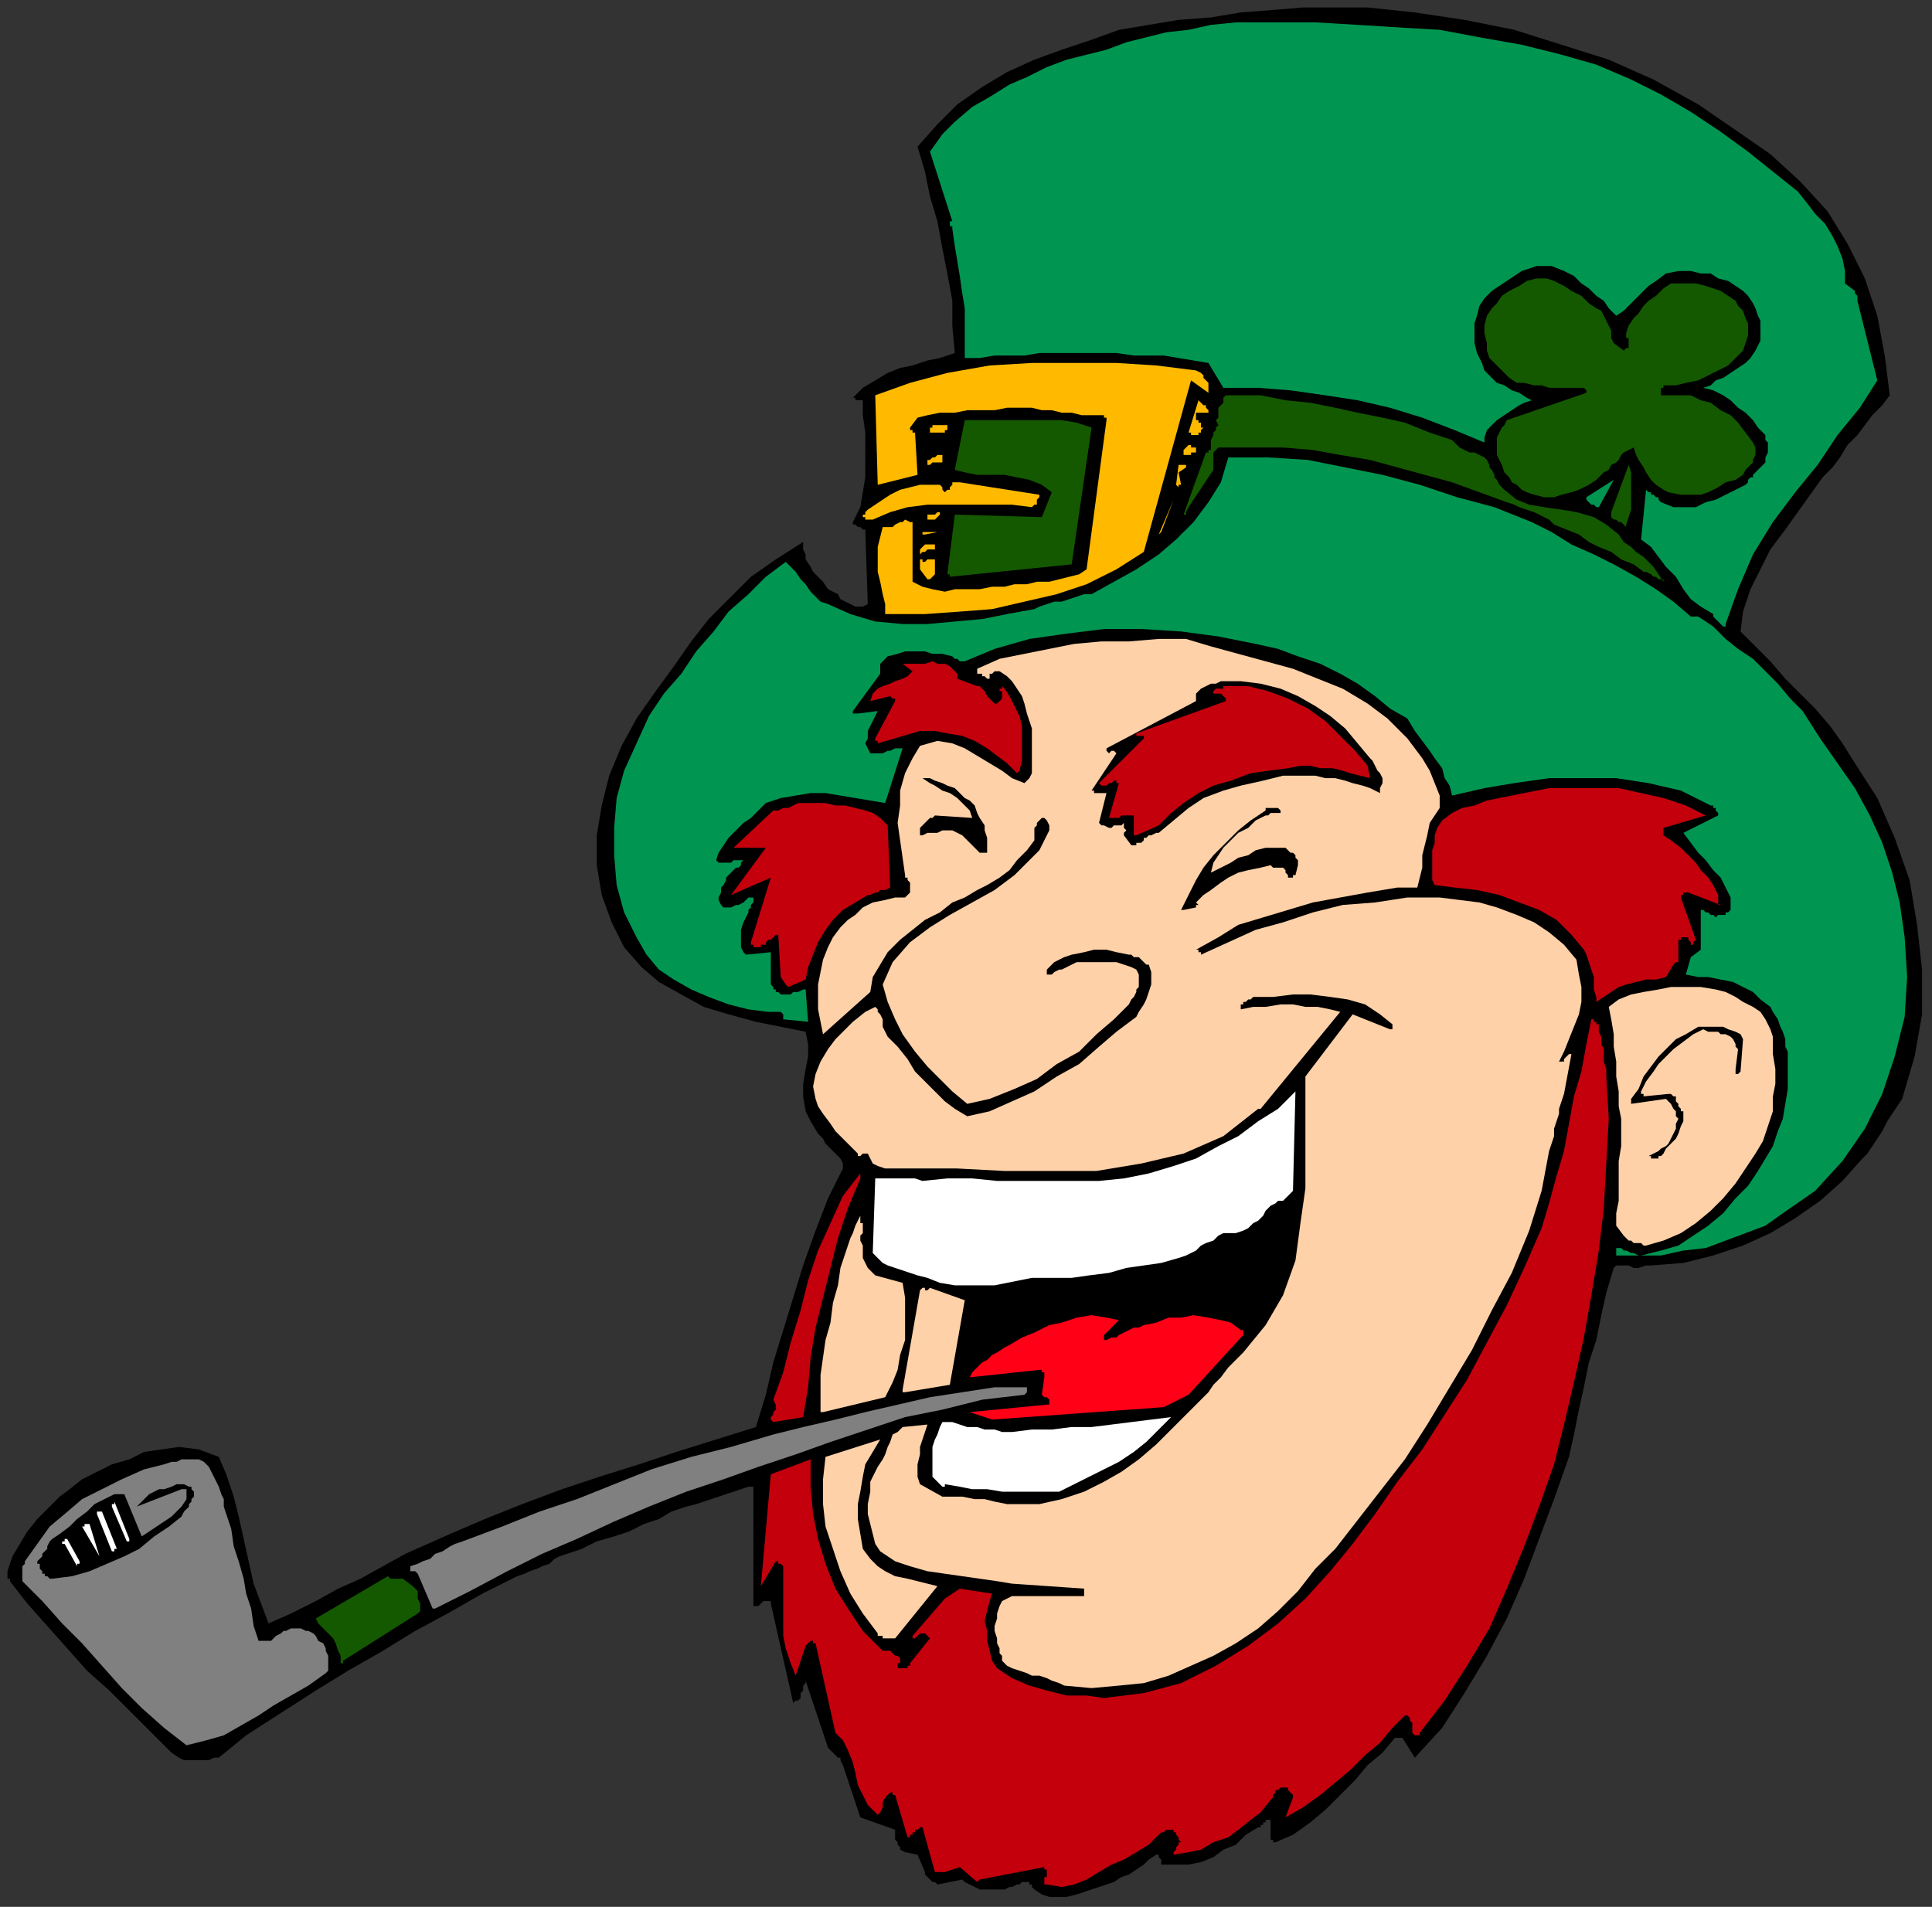<?xml version="1.0" encoding="UTF-8" standalone="no"?>
<svg
   xmlns:dc="http://purl.org/dc/elements/1.1/"
   xmlns:cc="http://creativecommons.org/ns#"
   xmlns:rdf="http://www.w3.org/1999/02/22-rdf-syntax-ns#"
   xmlns:svg="http://www.w3.org/2000/svg"
   xmlns="http://www.w3.org/2000/svg"
   xmlns:sodipodi="http://sodipodi.sourceforge.net/DTD/sodipodi-0.dtd"
   xmlns:inkscape="http://www.inkscape.org/namespaces/inkscape"
   version="1.0"
   width="205.581mm"
   height="202.935mm"
   id="svg101"
   sodipodi:docname="STPAT011.WMF">
  <rect width="100%" height="100%" fill="#333333" stroke="none"/>
  <sodipodi:namedview
     pagecolor="#ffffff"
     bordercolor="#666666"
     borderopacity="1"
     objecttolerance="10"
     gridtolerance="10"
     guidetolerance="10"
     inkscape:pageopacity="0"
     inkscape:pageshadow="2"
     inkscape:window-width="640"
     inkscape:window-height="480"
     id="namedview103" />
  <defs
     id="defs3">
    <pattern
       id="WMFhbasepattern"
       patternUnits="userSpaceOnUse"
       width="6"
       height="6"
       x="0"
       y="0" />
  </defs>
  <path
     style="fill:none;stroke:none;"
     d="  M 0,0   L 776,0   L 776,766   L 0,766   z "
     id="path5" />
  <path
     style="fill:#000000;fill-rule:evenodd;fill-opacity:1;stroke:none;"
     d="  M 377,758   L 387,756   L 388,757   L 390,758   L 392,759   L 394,760   L 396,760   L 398,760   L 400,760   L 402,760   L 404,760   L 406,759   L 407,759   L 409,758   L 410,758   L 411,757   L 413,757   L 414,757   L 414,757   L 414,758   L 415,758   L 415,758   L 415,759   L 415,759   L 416,760   L 416,760   L 419,762   L 422,763   L 426,763   L 429,763   L 433,762   L 436,761   L 439,760   L 442,759   L 445,758   L 448,757   L 451,755   L 454,754   L 457,752   L 460,750   L 462,748   L 465,746   L 466,746   L 466,746   L 466,747   L 466,747   L 467,748   L 467,748   L 467,749   L 467,750   L 473,750   L 478,750   L 483,749   L 488,747   L 492,744   L 497,742   L 501,738   L 506,735   L 507,735   L 507,734   L 508,734   L 508,733   L 509,733   L 509,732   L 510,732   L 511,732   L 511,733   L 511,733   L 511,734   L 511,735   L 511,736   L 511,737   L 511,738   L 511,738   L 511,739   L 511,739   L 511,739   L 511,740   L 512,740   L 512,740   L 512,741   L 513,741   L 520,738   L 527,733   L 533,728   L 539,722   L 545,716   L 550,710   L 556,705   L 561,699   L 562,699   L 562,699   L 562,699   L 562,699   L 563,699   L 563,699   L 564,699   L 564,699   L 569,707   L 580,695   L 589,681   L 598,666   L 606,651   L 613,635   L 619,619   L 625,603   L 631,586   L 633,577   L 635,567   L 637,558   L 639,548   L 642,539   L 644,529   L 646,520   L 649,510   L 650,509   L 651,509   L 653,509   L 655,509   L 657,510   L 659,510   L 662,509   L 664,509   L 677,508   L 689,505   L 701,501   L 712,496   L 722,490   L 732,483   L 741,475   L 749,466   L 751,464   L 753,461   L 755,458   L 757,455   L 759,451   L 761,448   L 763,445   L 765,442   L 770,425   L 773,408   L 773,390   L 771,372   L 768,354   L 762,337   L 755,321   L 746,307   L 741,299   L 736,292   L 730,285   L 724,279   L 718,273   L 712,266   L 706,260   L 700,254   L 701,246   L 704,237   L 708,229   L 712,221   L 718,213   L 723,206   L 728,199   L 733,192   L 737,188   L 740,184   L 743,179   L 747,175   L 750,171   L 753,167   L 757,163   L 760,159   L 758,143   L 755,127   L 750,112   L 743,98   L 735,85   L 724,73   L 712,62   L 699,53   L 683,42   L 665,32   L 647,24   L 628,18   L 609,12   L 589,8   L 569,5   L 550,3   L 537,3   L 524,3   L 512,4   L 499,5   L 487,7   L 474,8   L 462,10   L 450,12   L 439,16   L 427,20   L 416,24   L 405,29   L 395,35   L 385,42   L 377,50   L 369,59   L 372,69   L 374,79   L 377,89   L 379,100   L 381,110   L 383,121   L 383,131   L 384,142   L 378,144   L 373,145   L 367,147   L 362,148   L 357,150   L 352,153   L 347,156   L 343,160   L 343,160   L 344,160   L 344,160   L 344,161   L 345,161   L 346,161   L 346,161   L 347,161   L 347,167   L 348,174   L 348,180   L 348,186   L 348,192   L 347,198   L 346,204   L 343,210   L 343,210   L 343,211   L 344,211   L 345,212   L 345,212   L 346,212   L 347,213   L 348,213   L 349,243   L 347,244   L 344,244   L 342,243   L 340,242   L 338,241   L 337,239   L 335,238   L 333,237   L 331,234   L 329,232   L 327,230   L 326,228   L 324,225   L 324,223   L 323,221   L 323,218   L 312,225   L 302,232   L 294,240   L 285,249   L 278,258   L 271,268   L 263,279   L 256,289   L 250,300   L 245,312   L 242,324   L 240,336   L 240,348   L 242,360   L 246,371   L 251,381   L 258,389   L 265,395   L 274,400   L 283,405   L 293,408   L 304,411   L 314,413   L 324,415   L 325,420   L 325,425   L 324,430   L 323,436   L 323,441   L 324,447   L 326,451   L 329,456   L 331,458   L 332,460   L 334,462   L 335,463   L 337,465   L 338,466   L 339,468   L 339,470   L 333,482   L 328,495   L 323,509   L 319,522   L 315,535   L 311,548   L 308,561   L 304,574   L 288,579   L 272,584   L 257,589   L 241,594   L 226,599   L 210,605   L 195,611   L 181,617   L 172,621   L 163,625   L 154,630   L 145,635   L 136,639   L 127,644   L 117,649   L 108,653   L 105,645   L 102,637   L 100,628   L 98,619   L 96,610   L 94,602   L 91,593   L 88,586   L 80,583   L 72,582   L 65,583   L 58,584   L 52,587   L 45,589   L 39,592   L 33,595   L 28,599   L 24,602   L 19,607   L 15,611   L 11,616   L 8,621   L 5,626   L 3,632   L 3,633   L 3,633   L 3,634   L 3,634   L 3,635   L 4,635   L 4,635   L 4,636   L 11,645   L 19,654   L 27,663   L 35,672   L 44,680   L 53,689   L 61,697   L 69,705   L 72,707   L 74,708   L 77,708   L 79,708   L 82,708   L 84,708   L 86,707   L 88,707   L 99,698   L 113,689   L 127,680   L 140,672   L 154,664   L 167,656   L 180,649   L 194,641   L 208,634   L 211,633   L 213,632   L 216,631   L 218,630   L 221,629   L 223,627   L 225,626   L 228,625   L 234,623   L 240,620   L 247,618   L 253,616   L 259,613   L 265,611   L 270,608   L 276,606   L 280,605   L 283,604   L 286,603   L 289,602   L 292,601   L 295,600   L 298,599   L 301,598   L 301,598   L 302,598   L 302,598   L 302,598   L 302,598   L 303,598   L 303,598   L 303,598   L 303,646   L 304,646   L 304,646   L 305,646   L 305,646   L 306,645   L 306,645   L 307,644   L 308,644   L 308,644   L 308,644   L 309,644   L 309,644   L 309,644   L 309,644   L 310,644   L 310,645   L 319,685   L 320,684   L 321,684   L 322,683   L 322,681   L 323,680   L 323,678   L 324,677   L 324,676   L 333,703   L 334,704   L 335,705   L 335,705   L 336,706   L 337,707   L 338,707   L 338,708   L 339,710   L 346,731   L 360,736   L 360,737   L 360,738   L 360,740   L 361,741   L 361,742   L 362,743   L 362,744   L 364,745   L 369,746   L 372,753   L 372,754   L 373,755   L 373,755   L 374,756   L 374,756   L 375,757   L 376,757   L 377,758  z "
     id="path7" />
  <path
     style="fill:#c4000c;fill-rule:evenodd;fill-opacity:1;stroke:none;"
     d="  M 394,756   L 420,751   L 420,751   L 420,751   L 420,752   L 420,752   L 420,752   L 421,752   L 421,753   L 421,753   L 421,753   L 421,754   L 421,754   L 421,754   L 421,755   L 420,755   L 420,756   L 420,756   L 420,757   L 420,757   L 420,757   L 420,757   L 420,758   L 420,758   L 421,758   L 421,758   L 427,759   L 432,758   L 437,756   L 442,753   L 447,750   L 452,748   L 457,745   L 462,742   L 463,741   L 464,740   L 465,739   L 466,738   L 467,737   L 468,737   L 469,736   L 470,736   L 471,736   L 472,736   L 472,737   L 473,737   L 473,738   L 474,739   L 474,740   L 475,741   L 474,741   L 474,742   L 474,742   L 473,743   L 473,744   L 472,745   L 472,745   L 472,746   L 478,745   L 483,744   L 488,741   L 494,739   L 498,736   L 503,732   L 507,729   L 511,724   L 511,724   L 512,723   L 512,722   L 513,721   L 513,721   L 513,720   L 514,720   L 515,719   L 515,719   L 515,719   L 516,719   L 516,719   L 516,719   L 517,719   L 517,719   L 517,719   L 518,719   L 518,720   L 518,720   L 519,721   L 519,721   L 520,722   L 520,722   L 520,723   L 517,731   L 524,727   L 531,722   L 537,717   L 543,712   L 549,706   L 555,701   L 560,695   L 565,690   L 566,690   L 567,691   L 567,692   L 568,693   L 568,695   L 568,696   L 568,697   L 569,698   L 569,698   L 570,698   L 570,698   L 570,698   L 570,698   L 571,698   L 571,698   L 571,697   L 581,684   L 590,670   L 599,655   L 606,639   L 613,622   L 619,606   L 625,589   L 629,573   L 633,556   L 637,538   L 640,521   L 643,503   L 645,486   L 646,468   L 647,450   L 646,433   L 646,430   L 645,427   L 645,425   L 645,422   L 644,420   L 644,417   L 643,415   L 643,412   L 642,412   L 642,412   L 642,412   L 642,411   L 641,411   L 641,411   L 641,410   L 640,410   L 638,420   L 636,431   L 633,441   L 631,452   L 629,463   L 626,473   L 623,484   L 620,494   L 613,510   L 606,525   L 598,540   L 590,555   L 581,569   L 572,583   L 562,596   L 553,609   L 544,621   L 535,632   L 525,643   L 514,653   L 502,662   L 489,670   L 475,677   L 460,681   L 452,682   L 444,683   L 437,682   L 429,682   L 421,680   L 414,678   L 407,675   L 401,671   L 399,668   L 398,664   L 397,660   L 397,656   L 396,652   L 397,648   L 398,644   L 399,641   L 386,639   L 380,643   L 367,658   L 367,659   L 367,659   L 368,659   L 369,658   L 369,658   L 370,657   L 370,657   L 371,657   L 371,657   L 372,657   L 372,657   L 373,658   L 373,658   L 373,658   L 374,659   L 374,659   L 366,669   L 366,670   L 365,670   L 365,670   L 365,671   L 364,671   L 364,671   L 363,671   L 363,671   L 363,671   L 362,671   L 362,671   L 362,671   L 362,671   L 361,671   L 361,671   L 361,671   L 361,671   L 361,670   L 361,670   L 361,669   L 362,669   L 362,668   L 362,667   L 362,667   L 361,666   L 360,666   L 359,665   L 359,665   L 358,664   L 357,664   L 356,664   L 355,664   L 347,656   L 341,647   L 336,639   L 332,629   L 329,619   L 327,609   L 326,598   L 326,587   L 310,593   L 306,638   L 312,628   L 313,628   L 313,629   L 313,629   L 314,629   L 314,629   L 314,629   L 314,629   L 315,630   L 315,635   L 315,640   L 315,646   L 315,652   L 315,658   L 316,663   L 318,669   L 320,674   L 324,662   L 325,661   L 325,661   L 325,661   L 325,661   L 325,661   L 326,660   L 326,660   L 326,660   L 326,660   L 327,660   L 327,660   L 327,660   L 327,661   L 328,661   L 328,661   L 328,661   L 336,697   L 339,700   L 341,704   L 343,709   L 344,713   L 345,718   L 347,722   L 349,726   L 353,730   L 354,729   L 354,729   L 355,727   L 355,726   L 355,725   L 356,723   L 357,722   L 358,721   L 358,721   L 358,721   L 358,721   L 359,721   L 359,722   L 359,722   L 359,722   L 360,722   L 365,739   L 366,739   L 366,739   L 366,738   L 367,738   L 367,737   L 368,737   L 368,736   L 369,736   L 369,736   L 369,736   L 369,736   L 370,735   L 370,735   L 370,735   L 371,735   L 371,735   L 376,753   L 377,753   L 377,753   L 377,753   L 378,753   L 378,753   L 379,753   L 379,753   L 380,753   L 386,751   L 393,757   L 393,757   L 394,756   L 394,756   L 394,756  z "
     id="path9" />
  <path
     style="fill:#808080;fill-rule:evenodd;fill-opacity:1;stroke:none;"
     d="  M 75,702   L 83,700   L 90,698   L 97,694   L 104,690   L 110,686   L 117,682   L 124,678   L 131,673   L 132,672   L 132,670   L 132,668   L 132,666   L 131,664   L 131,663   L 130,661   L 128,660   L 127,658   L 126,657   L 124,656   L 123,656   L 121,655   L 120,655   L 118,655   L 117,655   L 115,656   L 114,656   L 113,657   L 111,658   L 110,659   L 109,660   L 107,660   L 106,660   L 106,660   L 106,660   L 105,660   L 105,660   L 105,660   L 104,660   L 104,660   L 104,660   L 102,654   L 101,647   L 99,641   L 98,635   L 96,628   L 94,622   L 93,615   L 91,609   L 90,606   L 90,603   L 89,601   L 88,598   L 87,596   L 86,594   L 85,592   L 84,590   L 82,588   L 80,587   L 78,587   L 76,587   L 73,587   L 71,588   L 69,588   L 66,589   L 58,591   L 49,595   L 41,599   L 33,603   L 26,609   L 20,614   L 15,621   L 10,628   L 10,629   L 9,630   L 9,631   L 9,632   L 9,633   L 9,634   L 9,635   L 9,636   L 17,644   L 25,653   L 33,661   L 41,670   L 49,679   L 57,687   L 66,695   L 75,702  z "
     id="path11" />
  <path
     style="fill:#145900;fill-rule:evenodd;fill-opacity:1;stroke:none;"
     d="  M 138,668   L 168,649   L 169,648   L 169,646   L 169,645   L 168,643   L 168,642   L 168,640   L 167,639   L 166,638   L 162,635   L 161,635   L 160,635   L 160,635   L 159,635   L 158,635   L 157,635   L 156,634   L 156,634   L 127,651   L 128,653   L 130,655   L 132,657   L 134,659   L 135,661   L 136,664   L 137,666   L 137,669   L 137,669   L 138,669   L 138,668   L 138,668   L 138,668   L 138,668   L 138,668  z "
     id="path13" />
  <path
     style="fill:#000000;fill-rule:evenodd;fill-opacity:1;stroke:none;"
     d="  M 21,635   L 29,634   L 36,632   L 43,629   L 50,626   L 56,623   L 62,618   L 68,614   L 73,610   L 74,608   L 75,607   L 76,606   L 76,605   L 77,604   L 77,603   L 78,602   L 78,601   L 78,600   L 77,599   L 77,598   L 76,598   L 74,597   L 73,597   L 72,597   L 71,597   L 69,598   L 66,599   L 64,599   L 62,600   L 60,601   L 58,603   L 57,604   L 55,606   L 73,599   L 73,599   L 74,599   L 74,599   L 74,599   L 75,599   L 75,599   L 75,600   L 75,600   L 75,603   L 73,606   L 71,608   L 69,610   L 66,612   L 63,614   L 60,616   L 57,618   L 50,601   L 46,601   L 42,603   L 38,605   L 35,608   L 31,611   L 28,614   L 24,617   L 21,619   L 20,620   L 19,622   L 19,623   L 18,624   L 17,625   L 17,626   L 16,627   L 15,628   L 15,629   L 16,629   L 16,629   L 16,629   L 16,630   L 16,630   L 16,630   L 16,631   L 16,631   L 17,632   L 17,632   L 17,633   L 18,633   L 18,634   L 19,634   L 20,635   L 20,635   L 20,635   L 20,635   L 21,635   L 21,635   L 21,635  z "
     id="path15" />
  <path
     style="fill:#ffffff;fill-rule:evenodd;fill-opacity:1;stroke:none;"
     d="  M 31,629   L 31,629   L 32,629   L 32,628   L 32,628   L 27,619   L 27,619   L 26,619   L 26,620   L 26,620   L 25,620   L 25,620   L 25,621   L 26,621   L 31,630   L 31,630   L 31,629   L 31,629   L 31,629  z "
     id="path17" />
  <path
     style="fill:#ffffff;fill-rule:evenodd;fill-opacity:1;stroke:none;"
     d="  M 40,626   L 40,626   L 40,626   L 40,626   L 40,626   L 36,613   L 35,613   L 35,613   L 35,613   L 34,613   L 34,614   L 34,614   L 34,614   L 33,614   L 40,626  z "
     id="path19" />
  <path
     style="fill:#808080;fill-rule:evenodd;fill-opacity:1;stroke:none;"
     d="  M 175,647   L 189,640   L 204,632   L 218,625   L 232,619   L 247,612   L 261,606   L 276,600   L 291,595   L 305,590   L 320,585   L 334,580   L 349,575   L 364,570   L 379,567   L 395,563   L 412,561   L 412,561   L 413,560   L 413,560   L 413,560   L 413,559   L 413,559   L 413,558   L 413,558   L 400,558   L 387,560   L 374,562   L 361,565   L 348,568   L 336,571   L 323,574   L 311,577   L 294,582   L 278,586   L 262,591   L 247,597   L 232,603   L 217,608   L 202,614   L 186,620   L 183,621   L 181,622   L 178,624   L 175,625   L 173,627   L 170,628   L 168,629   L 165,630   L 165,631   L 165,631   L 165,632   L 166,632   L 166,632   L 167,632   L 168,633   L 168,633   L 174,647   L 174,647   L 174,647   L 175,647   L 175,647  z "
     id="path21" />
  <path
     style="fill:#ffffff;fill-rule:evenodd;fill-opacity:1;stroke:none;"
     d="  M 46,624   L 46,624   L 46,623   L 46,623   L 46,623   L 47,623   L 47,623   L 47,623   L 47,623   L 41,608   L 40,608   L 40,608   L 40,608   L 39,608   L 39,609   L 38,609   L 38,609   L 39,609   L 45,624   L 45,624   L 45,624   L 46,624   L 46,624  z "
     id="path23" />
  <path
     style="fill:#ffffff;fill-rule:evenodd;fill-opacity:1;stroke:none;"
     d="  M 52,619   L 46,604   L 46,604   L 46,605   L 46,605   L 45,605   L 45,605   L 45,606   L 51,620   L 51,620   L 51,620   L 52,620   L 52,620   L 52,619   L 52,619   L 52,619   L 52,619  z "
     id="path25" />
  <path
     style="fill:#ffd1a8;fill-rule:evenodd;fill-opacity:1;stroke:none;"
     d="  M 428,678   L 439,679   L 450,678   L 460,677   L 470,674   L 479,670   L 488,666   L 497,661   L 506,655   L 514,648   L 522,640   L 529,631   L 537,623   L 544,614   L 551,605   L 558,596   L 565,587   L 574,573   L 583,558   L 592,543   L 600,527   L 608,512   L 615,495   L 620,479   L 623,463   L 624,460   L 625,457   L 625,454   L 626,451   L 627,448   L 627,446   L 628,443   L 629,440   L 632,424   L 631,424   L 630,425   L 630,425   L 629,426   L 629,427   L 628,427   L 627,427   L 627,427   L 629,423   L 631,418   L 633,413   L 635,408   L 636,403   L 636,397   L 635,392   L 634,386   L 629,380   L 623,375   L 617,371   L 610,368   L 602,365   L 595,363   L 587,362   L 579,361   L 566,361   L 553,363   L 540,364   L 528,367   L 516,371   L 505,374   L 494,379   L 483,384   L 483,383   L 483,383   L 482,383   L 482,383   L 482,383   L 482,383   L 482,382   L 481,382   L 490,377   L 498,372   L 508,369   L 518,366   L 528,363   L 539,361   L 550,359   L 562,357   L 563,357   L 564,357   L 565,357   L 566,357   L 567,357   L 568,357   L 569,357   L 570,357   L 571,353   L 572,349   L 572,344   L 573,340   L 574,336   L 575,331   L 577,328   L 579,325   L 579,320   L 577,315   L 575,310   L 572,305   L 569,301   L 566,297   L 562,293   L 558,289   L 550,283   L 540,277   L 530,273   L 520,269   L 509,266   L 498,263   L 487,260   L 477,257   L 466,257   L 454,258   L 443,258   L 432,259   L 422,261   L 412,263   L 402,265   L 393,269   L 393,269   L 393,270   L 393,271   L 394,271   L 395,271   L 395,272   L 396,272   L 397,273   L 397,273   L 398,273   L 398,272   L 398,272   L 398,272   L 398,271   L 399,271   L 399,271   L 399,271   L 400,270   L 400,270   L 400,270   L 401,270   L 401,270   L 401,270   L 402,270   L 405,272   L 407,274   L 409,277   L 411,280   L 412,283   L 413,287   L 414,290   L 415,293   L 415,297   L 415,300   L 415,303   L 415,306   L 415,308   L 415,311   L 414,313   L 412,315   L 407,313   L 403,310   L 398,307   L 393,304   L 388,301   L 383,299   L 377,298   L 370,300   L 367,305   L 364,311   L 362,318   L 362,324   L 361,331   L 362,338   L 363,345   L 364,352   L 364,352   L 364,353   L 364,353   L 364,353   L 364,353   L 365,353   L 365,354   L 365,354   L 366,355   L 366,356   L 366,357   L 366,358   L 366,359   L 366,359   L 365,360   L 364,361   L 360,361   L 356,362   L 351,363   L 347,365   L 344,368   L 341,370   L 338,373   L 335,377   L 333,381   L 331,386   L 330,391   L 329,396   L 329,401   L 329,406   L 330,411   L 331,416   L 350,399   L 351,393   L 354,388   L 357,383   L 362,378   L 367,374   L 372,370   L 378,367   L 383,363   L 388,361   L 393,358   L 397,356   L 402,353   L 406,350   L 409,346   L 413,342   L 416,338   L 416,337   L 416,335   L 416,334   L 416,333   L 417,332   L 417,331   L 418,330   L 419,329   L 419,329   L 419,329   L 419,329   L 420,329   L 420,329   L 420,329   L 421,330   L 421,330   L 422,332   L 422,334   L 421,336   L 420,338   L 419,340   L 418,342   L 417,343   L 415,345   L 408,352   L 400,358   L 391,363   L 382,368   L 374,373   L 366,379   L 359,387   L 355,396   L 357,403   L 360,410   L 363,416   L 368,423   L 373,429   L 378,434   L 383,439   L 389,444   L 398,442   L 408,438   L 417,434   L 425,428   L 434,423   L 441,416   L 448,410   L 454,404   L 455,402   L 456,401   L 457,399   L 457,398   L 458,397   L 458,395   L 458,394   L 458,392   L 457,390   L 455,389   L 452,388   L 449,387   L 446,387   L 443,387   L 440,387   L 437,387   L 435,387   L 433,387   L 431,388   L 429,389   L 427,390   L 426,390   L 424,391   L 423,392   L 422,392   L 422,392   L 422,392   L 421,392   L 421,391   L 421,391   L 421,390   L 421,390   L 424,387   L 428,385   L 431,384   L 436,383   L 440,382   L 445,382   L 449,383   L 454,384   L 455,384   L 456,385   L 458,385   L 459,386   L 460,387   L 460,387   L 461,388   L 462,388   L 463,391   L 463,393   L 463,396   L 462,399   L 461,402   L 460,404   L 458,407   L 457,409   L 449,415   L 442,421   L 434,428   L 425,433   L 416,439   L 407,443   L 398,447   L 389,449   L 384,446   L 380,443   L 376,439   L 372,435   L 368,431   L 365,426   L 361,421   L 357,417   L 356,415   L 355,413   L 355,411   L 355,410   L 354,408   L 353,407   L 353,406   L 352,405   L 348,407   L 343,411   L 340,414   L 336,418   L 333,422   L 330,427   L 328,432   L 327,437   L 328,442   L 329,445   L 331,448   L 334,452   L 336,455   L 339,458   L 342,461   L 345,464   L 345,465   L 346,465   L 346,465   L 347,464   L 347,464   L 348,464   L 348,464   L 349,464   L 350,466   L 351,468   L 353,469   L 356,470   L 358,470   L 361,470   L 364,470   L 367,470   L 385,470   L 404,471   L 422,471   L 441,471   L 459,468   L 476,464   L 492,457   L 506,446   L 506,446   L 507,446   L 507,446   L 507,446   L 507,446   L 507,446   L 539,407   L 535,406   L 530,405   L 525,405   L 520,404   L 515,404   L 509,405   L 504,405   L 499,406   L 499,406   L 499,406   L 499,406   L 499,406   L 499,405   L 499,405   L 499,404   L 499,404   L 500,404   L 500,403   L 501,403   L 502,402   L 503,402   L 504,401   L 504,401   L 505,401   L 512,401   L 520,400   L 527,400   L 535,401   L 542,402   L 549,404   L 555,408   L 560,412   L 560,413   L 560,413   L 560,413   L 560,413   L 560,414   L 560,414   L 559,414   L 559,414   L 544,408   L 525,433   L 525,447   L 525,462   L 525,478   L 523,492   L 521,507   L 516,521   L 509,533   L 500,544   L 497,547   L 494,550   L 491,554   L 488,557   L 486,560   L 483,563   L 480,566   L 477,569   L 471,575   L 465,581   L 458,587   L 451,592   L 444,596   L 436,600   L 427,603   L 418,605   L 414,605   L 409,605   L 405,605   L 400,604   L 396,603   L 392,603   L 387,602   L 383,602   L 382,602   L 382,602   L 381,602   L 381,602   L 380,602   L 380,602   L 380,602   L 379,602   L 370,597   L 369,594   L 369,592   L 369,589   L 370,585   L 370,582   L 371,579   L 372,576   L 373,573   L 363,574   L 361,576   L 359,577   L 358,580   L 357,582   L 356,585   L 355,587   L 353,590   L 352,592   L 350,596   L 350,600   L 349,605   L 349,609   L 350,613   L 351,617   L 352,621   L 354,624   L 360,628   L 366,630   L 373,632   L 380,633   L 387,634   L 394,635   L 401,636   L 407,637   L 436,639   L 436,640   L 436,640   L 436,641   L 436,641   L 436,641   L 436,642   L 435,642   L 435,642   L 407,642   L 405,643   L 403,644   L 402,646   L 401,649   L 401,651   L 400,654   L 400,656   L 401,659   L 401,661   L 402,663   L 402,665   L 403,666   L 403,668   L 404,669   L 405,670   L 407,671   L 410,672   L 413,673   L 415,674   L 418,674   L 421,675   L 423,676   L 426,677   L 428,678  z "
     id="path27" />
  <path
     style="fill:#ffd1a8;fill-rule:evenodd;fill-opacity:1;stroke:none;"
     d="  M 356,659   L 357,659   L 357,659   L 357,659   L 358,659   L 358,659   L 359,659   L 359,659   L 360,659   L 377,638   L 373,637   L 369,636   L 365,635   L 360,634   L 356,632   L 353,630   L 350,627   L 347,623   L 346,617   L 345,611   L 345,605   L 346,600   L 347,594   L 348,589   L 351,584   L 354,579   L 332,586   L 331,595   L 331,605   L 332,614   L 335,623   L 338,632   L 342,641   L 347,649   L 353,657   L 353,657   L 353,658   L 354,658   L 354,658   L 354,658   L 354,658   L 355,658   L 355,658   L 355,658   L 355,659   L 355,659   L 355,659   L 356,659   L 356,659   L 356,659   L 356,659  z "
     id="path29" />
  <path
     style="fill:#ffffff;fill-rule:evenodd;fill-opacity:1;stroke:none;"
     d="  M 380,597   L 386,598   L 391,599   L 397,599   L 403,600   L 408,600   L 414,600   L 420,600   L 426,600   L 432,597   L 438,594   L 444,591   L 450,588   L 456,584   L 461,580   L 466,575   L 471,570   L 463,571   L 455,572   L 447,573   L 439,574   L 431,574   L 423,575   L 415,575   L 407,576   L 403,576   L 400,575   L 396,575   L 393,574   L 389,574   L 386,573   L 383,572   L 379,572   L 378,574   L 377,577   L 376,579   L 375,582   L 375,585   L 375,588   L 375,591   L 375,594   L 379,598   L 380,598   L 380,597   L 380,597   L 380,597  z "
     id="path31" />
  <path
     style="fill:#c4000c;fill-rule:evenodd;fill-opacity:1;stroke:none;"
     d="  M 311,572   L 323,570   L 325,558   L 326,546   L 328,534   L 331,522   L 334,510   L 337,498   L 341,486   L 346,474   L 346,473   L 346,473   L 346,473   L 346,472   L 346,472   L 346,472   L 346,472   L 346,472   L 339,481   L 334,492   L 329,503   L 325,515   L 322,527   L 318,540   L 315,552   L 311,563   L 312,565   L 312,566   L 312,567   L 311,568   L 311,569   L 310,570   L 310,571   L 311,572   L 311,572   L 311,572   L 311,572   L 311,572  z "
     id="path33" />
  <path
     style="fill:#ffd1a8;fill-rule:evenodd;fill-opacity:1;stroke:none;"
     d="  M 331,568   L 356,562   L 359,556   L 361,551   L 362,545   L 364,539   L 364,534   L 364,528   L 364,522   L 363,516   L 352,513   L 350,511   L 349,510   L 348,508   L 347,506   L 347,504   L 347,501   L 346,499   L 346,497   L 347,496   L 347,494   L 347,493   L 347,492   L 346,492   L 346,491   L 346,490   L 346,489   L 345,491   L 344,493   L 343,496   L 342,498   L 341,501   L 340,504   L 339,507   L 338,510   L 337,517   L 335,524   L 334,532   L 332,539   L 331,546   L 330,553   L 330,561   L 330,568   L 330,568   L 330,568   L 330,568   L 330,568   L 331,568   L 331,568  z "
     id="path35" />
  <path
     style="fill:#ff0017;fill-rule:evenodd;fill-opacity:1;stroke:none;"
     d="  M 399,571   L 468,566   L 478,561   L 500,537   L 500,537   L 500,537   L 500,537   L 500,536   L 500,536   L 500,536   L 500,535   L 499,535   L 495,532   L 491,531   L 486,530   L 480,529   L 475,530   L 470,530   L 465,532   L 460,533   L 458,534   L 456,534   L 454,535   L 452,536   L 450,537   L 449,538   L 447,538   L 445,539   L 445,539   L 444,539   L 444,538   L 444,538   L 444,538   L 444,538   L 444,537   L 444,537   L 450,531   L 445,530   L 439,529   L 433,530   L 427,532   L 422,533   L 416,536   L 411,538   L 406,541   L 404,542   L 401,544   L 399,545   L 397,547   L 395,548   L 393,550   L 391,552   L 390,554   L 418,551   L 419,551   L 419,552   L 419,552   L 419,552   L 420,552   L 420,553   L 420,553   L 420,554   L 419,561   L 419,561   L 420,562   L 420,562   L 421,562   L 421,562   L 421,562   L 422,563   L 422,563   L 422,563   L 422,564   L 422,564   L 422,564   L 422,565   L 421,565   L 421,565   L 421,565   L 390,568   L 399,571  z "
     id="path37" />
  <path
     style="fill:#ffd1a8;fill-rule:evenodd;fill-opacity:1;stroke:none;"
     d="  M 374,518   L 374,518   L 373,519   L 372,519   L 372,518   L 371,518   L 371,518   L 370,519   L 370,519   L 363,559   L 363,559   L 363,559   L 363,559   L 363,559   L 363,559   L 363,560   L 364,560   L 364,560   L 382,557   L 388,523   L 374,518  z "
     id="path39" />
  <path
     style="fill:#ffffff;fill-rule:evenodd;fill-opacity:1;stroke:none;"
     d="  M 373,514   L 378,516   L 384,517   L 389,517   L 395,517   L 400,517   L 405,516   L 410,515   L 415,514   L 423,514   L 431,514   L 438,513   L 446,512   L 453,510   L 460,509   L 467,508   L 474,506   L 477,505   L 479,504   L 481,503   L 483,501   L 485,500   L 488,499   L 490,497   L 492,496   L 495,496   L 497,496   L 500,495   L 502,494   L 504,492   L 506,491   L 508,489   L 509,487   L 510,486   L 511,485   L 513,484   L 514,483   L 516,483   L 517,482   L 519,480   L 520,479   L 521,439   L 514,446   L 506,451   L 498,457   L 490,461   L 481,466   L 472,469   L 462,472   L 452,474   L 442,475   L 431,475   L 421,475   L 411,475   L 401,475   L 391,474   L 381,474   L 371,475   L 368,474   L 366,474   L 364,474   L 361,474   L 359,474   L 357,474   L 355,474   L 352,474   L 351,504   L 353,506   L 355,508   L 357,509   L 360,510   L 363,511   L 366,512   L 369,513   L 373,514  z "
     id="path41" />
  <path
     style="fill:#000000;fill-rule:evenodd;fill-opacity:1;stroke:none;"
     d="  M 392,545   L 398,540   L 405,536   L 412,532   L 419,529   L 427,527   L 435,525   L 443,525   L 452,526   L 452,526   L 453,526   L 454,527   L 455,527   L 455,527   L 456,528   L 456,528   L 456,528   L 462,527   L 468,526   L 474,525   L 480,525   L 486,525   L 492,526   L 498,528   L 503,531   L 503,531   L 504,531   L 504,531   L 504,531   L 505,531   L 505,531   L 505,531   L 505,531   L 508,526   L 511,521   L 513,516   L 515,511   L 517,505   L 518,499   L 518,494   L 518,488   L 515,489   L 512,491   L 509,493   L 506,495   L 503,498   L 499,500   L 496,501   L 491,502   L 485,506   L 479,509   L 471,511   L 464,512   L 456,514   L 447,515   L 439,516   L 432,519   L 427,518   L 422,518   L 417,518   L 412,519   L 407,519   L 403,520   L 399,521   L 394,522   L 391,545   L 391,545   L 392,545   L 392,545   L 392,545   L 392,545   L 392,545  z "
     id="path43" />
  <path
     style="fill:#009651;fill-rule:evenodd;fill-opacity:1;stroke:none;"
     d="  M 651,505   L 659,505   L 668,505   L 677,503   L 686,502   L 694,499   L 702,496   L 710,493   L 717,488   L 730,479   L 741,467   L 750,454   L 757,440   L 762,425   L 766,409   L 767,393   L 766,377   L 764,363   L 761,351   L 757,339   L 752,328   L 746,317   L 739,307   L 732,297   L 725,286   L 720,281   L 715,275   L 710,270   L 705,265   L 699,261   L 694,257   L 689,252   L 683,248   L 683,248   L 683,248   L 682,248   L 682,248   L 681,248   L 681,248   L 680,248   L 680,248   L 673,242   L 666,237   L 658,232   L 649,227   L 641,223   L 632,219   L 624,214   L 616,210   L 601,204   L 586,200   L 571,195   L 556,191   L 541,188   L 526,185   L 510,184   L 494,184   L 491,194   L 486,202   L 480,210   L 473,217   L 466,223   L 457,229   L 448,234   L 439,239   L 436,239   L 433,240   L 430,241   L 427,242   L 424,242   L 421,243   L 418,244   L 416,245   L 405,247   L 395,249   L 384,250   L 373,251   L 363,251   L 352,250   L 342,247   L 333,243   L 330,242   L 328,240   L 326,238   L 324,235   L 322,233   L 320,230   L 318,228   L 316,226   L 308,232   L 301,239   L 293,246   L 287,254   L 280,262   L 274,271   L 267,279   L 261,288   L 256,299   L 251,310   L 248,321   L 247,333   L 247,344   L 248,356   L 251,367   L 256,377   L 260,384   L 265,390   L 271,394   L 278,398   L 285,401   L 293,404   L 301,406   L 309,407   L 310,407   L 311,407   L 312,407   L 312,407   L 313,407   L 313,407   L 314,407   L 314,407   L 314,407   L 314,407   L 315,408   L 315,408   L 315,408   L 315,409   L 315,409   L 315,410   L 325,411   L 324,398   L 323,398   L 321,399   L 320,399   L 319,399   L 318,400   L 317,400   L 315,400   L 314,400   L 313,399   L 312,399   L 312,398   L 311,398   L 311,397   L 310,396   L 310,395   L 310,394   L 310,383   L 300,384   L 299,383   L 298,381   L 298,379   L 298,376   L 298,374   L 299,371   L 300,369   L 301,367   L 301,366   L 302,365   L 302,364   L 303,363   L 303,363   L 303,362   L 303,361   L 303,361   L 301,361   L 300,362   L 299,363   L 297,364   L 296,364   L 294,365   L 292,365   L 291,365   L 290,364   L 289,362   L 289,361   L 290,359   L 290,357   L 291,356   L 292,354   L 292,353   L 293,352   L 294,351   L 295,350   L 296,349   L 297,349   L 298,348   L 298,347   L 299,346   L 298,346   L 297,346   L 295,346   L 294,347   L 292,347   L 291,347   L 289,347   L 288,346   L 289,343   L 291,340   L 293,337   L 296,334   L 299,331   L 302,329   L 305,326   L 308,323   L 314,321   L 320,320   L 326,319   L 332,319   L 338,320   L 344,321   L 350,322   L 356,323   L 363,301   L 361,301   L 360,301   L 358,302   L 357,302   L 355,303   L 353,303   L 352,303   L 350,303   L 349,301   L 348,299   L 349,297   L 349,294   L 350,292   L 351,290   L 352,288   L 353,286   L 345,287   L 344,287   L 344,287   L 344,287   L 344,287   L 343,287   L 343,286   L 343,286   L 343,286   L 354,271   L 354,271   L 354,271   L 354,271   L 354,271   L 354,271   L 354,271   L 354,270   L 354,270   L 354,269   L 354,268   L 354,268   L 354,268   L 354,267   L 354,267   L 355,266   L 357,264   L 361,263   L 364,262   L 368,262   L 372,262   L 375,263   L 379,263   L 383,264   L 384,265   L 385,265   L 385,265   L 386,266   L 386,266   L 387,266   L 387,266   L 388,266   L 400,261   L 414,257   L 428,255   L 444,253   L 459,253   L 475,254   L 490,256   L 505,259   L 514,261   L 522,264   L 531,267   L 539,271   L 546,275   L 553,280   L 559,285   L 566,289   L 569,294   L 572,298   L 575,302   L 577,305   L 580,309   L 581,313   L 583,316   L 584,320   L 597,317   L 609,315   L 623,313   L 636,313   L 650,313   L 663,315   L 676,318   L 688,324   L 689,324   L 689,325   L 690,325   L 690,326   L 690,326   L 691,327   L 691,327   L 691,328   L 677,335   L 680,339   L 683,343   L 686,346   L 689,350   L 692,353   L 694,357   L 696,361   L 696,366   L 696,366   L 695,367   L 694,367   L 694,368   L 693,368   L 692,368   L 691,368   L 690,369   L 689,368   L 689,368   L 688,368   L 687,367   L 687,367   L 686,367   L 685,366   L 684,366   L 684,382   L 680,385   L 678,392   L 683,393   L 687,393   L 692,394   L 697,395   L 701,397   L 705,399   L 708,402   L 712,405   L 713,407   L 715,410   L 716,413   L 717,415   L 718,418   L 718,421   L 719,423   L 719,426   L 719,432   L 719,438   L 718,444   L 717,450   L 715,455   L 713,461   L 710,466   L 707,471   L 703,477   L 698,482   L 693,488   L 687,493   L 681,497   L 675,501   L 668,503   L 660,505   L 659,505   L 657,504   L 656,504   L 654,503   L 653,503   L 652,502   L 651,502   L 650,502   L 650,502   L 650,503   L 650,503   L 650,504   L 650,504   L 650,505   L 650,505   L 651,505  z "
     id="path45" />
  <path
     style="fill:#ffd1a8;fill-rule:evenodd;fill-opacity:1;stroke:none;"
     d="  M 662,501   L 669,499   L 676,496   L 682,492   L 688,487   L 693,482   L 698,476   L 702,470   L 706,464   L 709,459   L 711,453   L 713,447   L 713,441   L 714,436   L 714,430   L 713,424   L 713,417   L 712,414   L 710,410   L 708,407   L 705,405   L 701,403   L 698,401   L 694,399   L 690,398   L 684,397   L 678,397   L 672,397   L 667,398   L 661,399   L 656,400   L 651,402   L 647,405   L 648,410   L 649,416   L 649,421   L 650,427   L 650,433   L 651,439   L 651,445   L 652,450   L 652,456   L 652,461   L 651,467   L 651,472   L 651,477   L 651,483   L 650,488   L 650,493   L 653,497   L 654,498   L 655,499   L 656,499   L 657,500   L 658,500   L 660,500   L 661,501   L 662,501  z "
     id="path47" />
  <path
     style="fill:#000000;fill-rule:evenodd;fill-opacity:1;stroke:none;"
     d="  M 664,466   L 664,466   L 665,466   L 665,466   L 666,466   L 666,466   L 667,466   L 667,465   L 668,465   L 669,464   L 670,462   L 672,460   L 674,458   L 675,456   L 676,453   L 677,451   L 677,449   L 677,447   L 676,447   L 676,446   L 675,445   L 675,444   L 675,444   L 674,443   L 674,442   L 674,442   L 674,442   L 674,441   L 673,441   L 673,441   L 672,440   L 672,440   L 671,440   L 661,441   L 661,441   L 661,441   L 661,441   L 661,441   L 661,440   L 661,440   L 660,440   L 660,439   L 662,435   L 665,431   L 667,428   L 670,425   L 673,422   L 677,419   L 681,416   L 685,414   L 687,415   L 689,415   L 691,415   L 692,416   L 694,416   L 696,417   L 697,418   L 698,420   L 698,420   L 698,421   L 698,421   L 698,421   L 699,422   L 699,422   L 699,422   L 699,422   L 698,430   L 698,431   L 698,431   L 698,431   L 698,431   L 698,432   L 699,432   L 699,432   L 700,431   L 701,418   L 700,416   L 698,415   L 695,414   L 693,413   L 690,413   L 688,413   L 685,413   L 683,413   L 678,416   L 674,418   L 670,422   L 667,425   L 664,429   L 661,433   L 659,438   L 656,442   L 656,442   L 656,443   L 656,443   L 656,443   L 656,443   L 656,444   L 656,444   L 670,442   L 671,443   L 672,444   L 673,446   L 674,447   L 674,449   L 675,450   L 674,452   L 674,454   L 673,456   L 672,458   L 671,460   L 670,461   L 668,462   L 667,463   L 665,464   L 663,465   L 663,465   L 663,465   L 663,465   L 663,465   L 664,465   L 664,466   L 664,466   L 664,466  z "
     id="path49" />
  <path
     style="fill:#c4000c;fill-rule:evenodd;fill-opacity:1;stroke:none;"
     d="  M 317,397   L 324,394   L 325,389   L 327,384   L 329,379   L 332,374   L 335,370   L 339,366   L 344,363   L 349,360   L 350,360   L 352,359   L 353,359   L 353,359   L 354,358   L 355,358   L 356,358   L 358,357   L 357,332   L 354,329   L 351,327   L 348,326   L 344,325   L 340,324   L 336,324   L 332,323   L 328,323   L 325,323   L 323,323   L 321,323   L 319,324   L 317,325   L 315,325   L 313,326   L 311,326   L 295,341   L 308,341   L 294,360   L 310,353   L 302,379   L 302,380   L 302,380   L 303,380   L 303,380   L 303,381   L 304,381   L 304,381   L 304,381   L 304,381   L 305,381   L 305,381   L 305,381   L 306,381   L 306,380   L 307,380   L 308,380   L 308,379   L 309,378   L 310,378   L 311,377   L 312,376   L 313,376   L 314,393   L 316,396   L 317,397   L 317,397   L 317,397   L 317,397  z "
     id="path51" />
  <path
     style="fill:#c4000c;fill-rule:evenodd;fill-opacity:1;stroke:none;"
     d="  M 642,403   L 645,401   L 648,399   L 651,397   L 654,396   L 658,395   L 662,394   L 666,394   L 670,393   L 673,388   L 674,387   L 675,387   L 675,386   L 675,384   L 675,383   L 675,382   L 675,380   L 675,379   L 675,379   L 675,378   L 675,378   L 676,378   L 676,377   L 676,377   L 677,377   L 678,377   L 678,377   L 679,377   L 679,378   L 679,378   L 679,378   L 680,379   L 680,379   L 680,380   L 680,380   L 681,380   L 681,380   L 681,379   L 681,379   L 682,378   L 682,378   L 682,378   L 676,361   L 676,360   L 677,360   L 677,360   L 677,359   L 678,359   L 678,359   L 678,359   L 679,359   L 692,364   L 691,364   L 691,363   L 691,363   L 691,362   L 691,361   L 691,361   L 691,360   L 691,360   L 689,356   L 687,353   L 684,350   L 682,347   L 679,344   L 676,341   L 672,338   L 669,336   L 669,336   L 669,335   L 669,335   L 669,335   L 669,335   L 669,334   L 669,334   L 669,333   L 686,328   L 678,324   L 669,321   L 660,319   L 651,317   L 642,317   L 632,317   L 623,317   L 613,319   L 608,320   L 603,321   L 598,322   L 593,324   L 588,325   L 584,327   L 580,330   L 578,333   L 577,336   L 577,339   L 576,342   L 576,345   L 576,348   L 576,351   L 576,354   L 577,356   L 585,357   L 594,358   L 603,360   L 611,363   L 619,366   L 626,370   L 632,376   L 637,382   L 638,384   L 639,387   L 640,390   L 641,393   L 641,396   L 641,398   L 642,401   L 642,403  z "
     id="path53" />
  <path
     style="fill:#000000;fill-rule:evenodd;fill-opacity:1;stroke:none;"
     d="  M 476,366   L 481,365   L 481,365   L 481,364   L 481,364   L 482,364   L 482,364   L 482,364   L 482,364   L 481,363   L 484,360   L 487,358   L 491,355   L 494,353   L 498,351   L 502,350   L 507,349   L 511,348   L 512,349   L 513,349   L 514,349   L 515,349   L 516,349   L 516,349   L 517,350   L 517,350   L 517,351   L 517,351   L 517,351   L 518,352   L 518,352   L 518,352   L 518,353   L 519,353   L 519,353   L 519,353   L 520,353   L 520,353   L 520,353   L 520,352   L 520,352   L 521,352   L 522,348   L 522,347   L 522,346   L 521,345   L 521,344   L 520,343   L 519,343   L 518,342   L 517,341   L 513,341   L 509,341   L 505,342   L 502,344   L 498,345   L 495,347   L 491,349   L 487,351   L 488,347   L 490,344   L 492,341   L 495,338   L 498,335   L 502,333   L 505,330   L 509,328   L 510,328   L 510,328   L 511,327   L 511,327   L 511,327   L 512,327   L 512,327   L 512,327   L 512,327   L 513,327   L 513,327   L 513,327   L 514,327   L 514,327   L 515,327   L 515,326   L 514,325   L 514,325   L 513,325   L 512,325   L 511,325   L 510,325   L 509,325   L 509,326   L 503,330   L 498,334   L 493,339   L 488,344   L 484,349   L 481,354   L 478,360   L 475,366   L 476,366   L 476,366   L 476,366   L 476,366  z "
     id="path55" />
  <path
     style="fill:#000000;fill-rule:evenodd;fill-opacity:1;stroke:none;"
     d="  M 395,343   L 395,343   L 395,343   L 395,343   L 395,343   L 396,343   L 396,343   L 396,343   L 397,343   L 397,340   L 397,337   L 396,334   L 396,332   L 394,329   L 393,327   L 392,324   L 390,322   L 388,321   L 386,319   L 384,317   L 381,316   L 379,315   L 376,314   L 374,313   L 371,313   L 374,315   L 376,316   L 379,318   L 382,319   L 385,321   L 387,323   L 390,326   L 391,329   L 376,328   L 375,329   L 374,329   L 373,330   L 372,331   L 372,331   L 371,332   L 370,333   L 370,334   L 370,335   L 370,335   L 370,335   L 370,335   L 370,336   L 371,336   L 371,336   L 371,336   L 373,335   L 375,335   L 377,335   L 379,334   L 381,334   L 383,334   L 385,335   L 387,336   L 394,343   L 394,343   L 394,343   L 394,343   L 394,343   L 395,343   L 395,343  z "
     id="path57" />
  <path
     style="fill:#000000;fill-rule:evenodd;fill-opacity:1;stroke:none;"
     d="  M 455,340   L 456,340   L 456,340   L 456,340   L 457,340   L 457,340   L 457,339   L 458,339   L 458,339   L 459,339   L 460,338   L 460,337   L 461,337   L 462,336   L 463,336   L 465,335   L 466,335   L 472,330   L 478,325   L 484,321   L 492,318   L 499,316   L 508,314   L 516,312   L 526,312   L 529,312   L 533,313   L 537,313   L 541,314   L 544,315   L 548,316   L 551,317   L 555,319   L 555,317   L 556,315   L 556,313   L 555,311   L 554,310   L 553,308   L 552,306   L 551,305   L 546,299   L 541,293   L 535,288   L 529,284   L 522,280   L 515,277   L 507,275   L 499,274   L 496,274   L 493,274   L 491,274   L 489,275   L 487,275   L 485,276   L 483,277   L 481,279   L 481,279   L 481,279   L 481,280   L 481,280   L 481,281   L 481,281   L 481,282   L 481,282   L 445,301   L 445,301   L 445,301   L 445,301   L 445,301   L 445,302   L 445,302   L 445,302   L 445,302   L 446,303   L 446,303   L 446,303   L 447,302   L 447,302   L 448,302   L 448,302   L 449,303   L 439,318   L 440,318   L 440,319   L 441,319   L 442,319   L 442,319   L 443,319   L 444,319   L 445,319   L 442,331   L 443,332   L 444,332   L 446,333   L 447,333   L 448,332   L 449,332   L 451,332   L 452,331   L 452,332   L 452,332   L 452,333   L 453,334   L 453,334   L 452,335   L 452,335   L 452,336   L 455,340   L 455,340   L 455,340   L 455,340   L 455,340  z "
     id="path59" />
  <path
     style="fill:#c4000c;fill-rule:evenodd;fill-opacity:1;stroke:none;"
     d="  M 457,336   L 466,332   L 471,327   L 476,323   L 482,319   L 488,316   L 495,314   L 503,311   L 510,310   L 518,309   L 523,308   L 527,308   L 531,309   L 536,309   L 540,310   L 543,311   L 547,312   L 551,313   L 550,308   L 545,302   L 539,296   L 533,290   L 526,285   L 518,281   L 510,278   L 502,276   L 492,276   L 492,277   L 491,277   L 490,277   L 489,277   L 489,277   L 488,278   L 488,278   L 488,278   L 488,278   L 488,279   L 489,279   L 489,279   L 490,279   L 491,279   L 491,279   L 492,280   L 492,280   L 492,280   L 492,280   L 492,280   L 493,281   L 493,281   L 493,281   L 493,282   L 457,295   L 457,296   L 458,296   L 458,296   L 459,296   L 459,296   L 460,296   L 460,297   L 460,297   L 442,315   L 443,316   L 443,316   L 444,316   L 445,316   L 446,315   L 447,315   L 447,315   L 448,314   L 448,314   L 449,314   L 449,314   L 449,315   L 449,315   L 450,315   L 450,315   L 450,315   L 446,329   L 447,329   L 448,329   L 450,329   L 451,328   L 452,328   L 453,328   L 454,328   L 456,328   L 456,336   L 456,336   L 456,336   L 456,336   L 457,336   L 457,336   L 457,336  z "
     id="path61" />
  <path
     style="fill:#c4000c;fill-rule:evenodd;fill-opacity:1;stroke:none;"
     d="  M 410,310   L 411,306   L 411,301   L 411,297   L 411,292   L 410,288   L 408,284   L 406,280   L 404,277   L 403,276   L 403,277   L 402,277   L 402,278   L 403,278   L 403,279   L 403,280   L 403,280   L 403,281   L 403,281   L 403,281   L 402,282   L 402,282   L 402,282   L 402,282   L 401,283   L 400,283   L 399,282   L 398,281   L 397,280   L 396,278   L 395,277   L 394,276   L 393,276   L 385,273   L 385,273   L 385,272   L 385,272   L 385,272   L 385,271   L 385,271   L 384,270   L 384,270   L 382,268   L 380,267   L 377,267   L 375,266   L 372,267   L 369,267   L 366,267   L 363,267   L 367,270   L 365,272   L 363,273   L 360,274   L 358,275   L 355,276   L 353,277   L 351,279   L 350,282   L 358,280   L 358,280   L 359,281   L 359,281   L 359,281   L 360,281   L 360,281   L 360,282   L 360,282   L 352,297   L 352,297   L 352,297   L 352,297   L 352,298   L 352,298   L 353,298   L 353,299   L 353,299   L 370,294   L 376,294   L 381,295   L 387,296   L 392,298   L 397,301   L 401,304   L 405,307   L 409,311   L 409,311   L 409,311   L 409,311   L 410,310   L 410,310   L 410,310   L 410,310   L 410,310  z "
     id="path63" />
  <path
     style="fill:#ffba00;fill-rule:evenodd;fill-opacity:1;stroke:none;"
     d="  M 358,247   L 372,247   L 386,246   L 399,245   L 412,242   L 425,239   L 437,235   L 449,229   L 460,222   L 479,153   L 486,158   L 486,157   L 486,156   L 486,154   L 485,153   L 484,152   L 484,151   L 483,150   L 481,149   L 465,147   L 449,146   L 432,146   L 415,146   L 398,147   L 381,150   L 366,154   L 352,159   L 353,195   L 369,191   L 368,174   L 368,174   L 368,174   L 367,174   L 367,174   L 367,173   L 366,173   L 366,173   L 366,172   L 369,168   L 373,167   L 378,166   L 384,166   L 389,165   L 394,165   L 400,165   L 405,164   L 411,164   L 415,164   L 419,165   L 423,165   L 427,166   L 431,166   L 435,167   L 439,167   L 443,167   L 443,167   L 443,167   L 444,167   L 444,168   L 444,168   L 444,168   L 445,168   L 445,169   L 437,229   L 434,231   L 430,232   L 426,233   L 422,234   L 417,234   L 413,235   L 408,235   L 404,236   L 399,236   L 394,237   L 389,237   L 384,237   L 380,238   L 375,237   L 371,236   L 367,234   L 367,210   L 366,210   L 364,209   L 363,210   L 362,210   L 360,211   L 359,212   L 357,212   L 355,212   L 354,216   L 353,220   L 353,225   L 353,230   L 354,234   L 355,239   L 356,243   L 356,247   L 356,247   L 357,247   L 357,247   L 357,247   L 357,247   L 357,247   L 358,247   L 358,247  z "
     id="path65" />
  <path
     style="fill:#ffba00;fill-rule:evenodd;fill-opacity:1;stroke:none;"
     d="  M 373,233   L 374,233   L 374,233   L 374,233   L 375,232   L 375,232   L 375,232   L 376,231   L 376,231   L 376,225   L 375,225   L 375,225   L 374,225   L 374,225   L 374,225   L 373,225   L 372,226   L 372,226   L 372,226   L 371,226   L 371,225   L 371,225   L 370,225   L 370,225   L 370,225   L 370,224   L 370,224   L 370,224   L 370,223   L 370,223   L 370,223   L 371,222   L 371,222   L 371,222   L 371,222   L 372,222   L 372,222   L 373,221   L 373,221   L 374,221   L 374,221   L 375,221   L 375,221   L 375,221   L 376,221   L 376,221   L 376,221   L 376,220   L 376,220   L 376,219   L 372,219   L 371,220   L 370,221   L 370,222   L 370,223   L 370,225   L 370,226   L 370,227   L 370,229   L 373,233   L 373,233   L 373,233   L 373,233   L 373,233  z "
     id="path67" />
  <path
     style="fill:#145900;fill-rule:evenodd;fill-opacity:1;stroke:none;"
     d="  M 382,232   L 431,227   L 439,172   L 433,170   L 427,169   L 421,169   L 414,169   L 408,169   L 401,169   L 395,169   L 388,169   L 384,189   L 388,190   L 393,191   L 399,191   L 404,191   L 409,192   L 414,193   L 419,195   L 423,198   L 419,208   L 384,207   L 381,231   L 381,231   L 381,231   L 381,231   L 382,231   L 382,232   L 382,232   L 382,232   L 382,232  z "
     id="path69" />
  <path
     style="fill:#ffba00;fill-rule:evenodd;fill-opacity:1;stroke:none;"
     d="  M 372,215   L 377,214   L 372,214   L 372,214   L 372,214   L 372,214   L 371,214   L 371,215   L 371,215   L 371,215   L 372,215  z "
     id="path71" />
  <path
     style="fill:#ffba00;fill-rule:evenodd;fill-opacity:1;stroke:none;"
     d="  M 351,209   L 358,206   L 365,204   L 373,203   L 381,203   L 390,203   L 398,203   L 407,203   L 415,204   L 415,204   L 416,203   L 417,203   L 417,202   L 417,201   L 418,200   L 418,199   L 418,199   L 386,194   L 385,194   L 384,194   L 383,194   L 383,195   L 382,196   L 382,196   L 382,197   L 381,197   L 380,198   L 380,198   L 380,198   L 379,197   L 379,197   L 379,196   L 379,196   L 378,195   L 374,195   L 370,195   L 366,196   L 362,197   L 358,199   L 355,201   L 352,203   L 349,205   L 348,206   L 348,206   L 348,206   L 348,207   L 347,207   L 347,207   L 347,207   L 347,208   L 348,208   L 348,208   L 348,208   L 348,209   L 348,209   L 349,209   L 349,209   L 349,209   L 349,209   L 350,209   L 350,209   L 350,209   L 351,209   L 351,209   L 351,209  z "
     id="path73" />
  <path
     style="fill:#ffba00;fill-rule:evenodd;fill-opacity:1;stroke:none;"
     d="  M 373,209   L 374,209   L 374,209   L 375,209   L 375,209   L 376,209   L 376,209   L 377,208   L 377,208   L 377,208   L 377,208   L 378,207   L 378,207   L 378,206   L 378,206   L 377,206   L 376,207   L 376,207   L 375,207   L 375,207   L 374,207   L 374,207   L 373,207   L 373,208   L 373,208   L 373,208   L 373,208   L 373,209   L 373,209  z "
     id="path75" />
  <path
     style="fill:#009651;fill-rule:evenodd;fill-opacity:1;stroke:none;"
     d="  M 694,251   L 699,237   L 705,223   L 713,210   L 722,198   L 731,187   L 739,175   L 748,164   L 755,153   L 754,149   L 753,145   L 752,141   L 751,137   L 750,133   L 749,129   L 748,125   L 747,121   L 747,121   L 747,120   L 747,119   L 747,119   L 746,118   L 746,118   L 746,117   L 746,117   L 742,114   L 742,109   L 741,104   L 739,99   L 737,95   L 734,90   L 730,86   L 727,82   L 723,77   L 713,69   L 703,61   L 692,53   L 680,45   L 668,38   L 656,32   L 642,26   L 628,22   L 612,18   L 595,15   L 579,12   L 562,11   L 546,10   L 529,9   L 513,9   L 497,9   L 487,10   L 478,12   L 469,13   L 461,15   L 453,17   L 445,20   L 437,22   L 429,24   L 421,27   L 413,31   L 406,34   L 398,39   L 391,43   L 384,49   L 379,54   L 374,61   L 383,89   L 383,89   L 382,89   L 382,90   L 382,90   L 382,91   L 383,91   L 383,92   L 383,92   L 384,99   L 385,105   L 386,111   L 387,118   L 388,124   L 388,131   L 388,137   L 388,144   L 394,144   L 400,143   L 406,143   L 412,143   L 418,142   L 424,142   L 430,142   L 436,142   L 443,142   L 449,142   L 456,143   L 462,143   L 468,143   L 474,144   L 480,145   L 486,146   L 492,156   L 506,156   L 519,157   L 533,159   L 546,161   L 559,164   L 572,168   L 585,173   L 597,178   L 597,178   L 597,178   L 597,178   L 597,177   L 597,177   L 597,177   L 597,176   L 597,176   L 598,173   L 600,171   L 602,169   L 605,167   L 608,165   L 611,163   L 613,162   L 616,161   L 614,160   L 611,158   L 608,157   L 605,155   L 602,154   L 599,151   L 597,149   L 596,146   L 594,142   L 593,138   L 593,134   L 593,130   L 594,127   L 595,123   L 597,120   L 600,117   L 603,115   L 606,113   L 609,111   L 612,109   L 615,108   L 618,107   L 621,107   L 624,107   L 629,109   L 633,111   L 636,114   L 639,116   L 642,119   L 645,121   L 647,124   L 650,127   L 653,125   L 656,122   L 659,119   L 663,115   L 666,113   L 670,110   L 675,109   L 680,109   L 684,110   L 688,110   L 691,112   L 695,113   L 698,115   L 701,117   L 703,119   L 705,122   L 706,124   L 707,127   L 708,129   L 708,132   L 708,134   L 708,137   L 707,139   L 706,141   L 704,144   L 702,146   L 699,148   L 696,150   L 693,152   L 690,153   L 688,155   L 685,156   L 689,157   L 693,159   L 696,161   L 699,164   L 702,166   L 705,169   L 707,172   L 710,175   L 710,177   L 711,178   L 711,180   L 711,182   L 710,184   L 710,186   L 708,188   L 707,189   L 706,190   L 705,191   L 705,192   L 704,192   L 703,193   L 703,194   L 702,195   L 702,195   L 698,197   L 694,199   L 690,201   L 686,202   L 682,204   L 677,204   L 673,204   L 668,202   L 667,201   L 667,200   L 666,200   L 665,199   L 664,199   L 664,198   L 663,198   L 662,197   L 660,217   L 664,220   L 667,224   L 670,228   L 674,232   L 677,237   L 680,241   L 684,244   L 689,247   L 689,248   L 690,249   L 691,250   L 691,250   L 692,251   L 692,251   L 693,252   L 694,252   L 694,252   L 694,251   L 694,251   L 694,251  z "
     id="path77" />
  <path
     style="fill:#ffba00;fill-rule:evenodd;fill-opacity:1;stroke:none;"
     d="  M 467,214   L 472,201   L 466,215   L 466,215   L 467,214   L 467,214   L 467,214  z "
     id="path79" />
  <path
     style="fill:#145900;fill-rule:evenodd;fill-opacity:1;stroke:none;"
     d="  M 477,206   L 478,204   L 480,201   L 482,198   L 484,195   L 486,192   L 488,189   L 488,186   L 488,182   L 488,182   L 488,182   L 489,181   L 489,181   L 489,181   L 489,181   L 490,180   L 490,180   L 493,180   L 496,180   L 499,180   L 502,180   L 506,180   L 509,180   L 513,180   L 516,180   L 528,181   L 539,183   L 551,185   L 562,188   L 573,191   L 584,194   L 595,198   L 606,202   L 609,203   L 611,204   L 614,205   L 617,206   L 619,207   L 621,208   L 623,209   L 625,211   L 630,213   L 635,215   L 639,218   L 643,220   L 648,222   L 652,225   L 657,227   L 661,230   L 662,230   L 664,231   L 665,232   L 666,232   L 667,233   L 668,233   L 669,233   L 669,234   L 667,231   L 665,228   L 663,226   L 661,224   L 658,222   L 656,220   L 653,218   L 651,215   L 646,211   L 641,208   L 634,206   L 628,205   L 621,204   L 615,203   L 610,201   L 605,197   L 603,195   L 602,193   L 601,192   L 601,191   L 600,189   L 599,188   L 599,187   L 598,185   L 597,184   L 595,183   L 593,182   L 591,182   L 589,181   L 587,180   L 586,179   L 584,177   L 575,174   L 565,170   L 556,168   L 546,166   L 537,164   L 527,162   L 517,161   L 507,159   L 505,159   L 503,159   L 502,159   L 500,159   L 498,159   L 497,159   L 495,159   L 493,159   L 492,160   L 492,162   L 491,163   L 490,164   L 490,166   L 490,168   L 489,169   L 490,171   L 489,172   L 489,173   L 488,174   L 488,175   L 487,177   L 487,178   L 487,179   L 487,181   L 487,181   L 486,181   L 486,181   L 486,181   L 486,182   L 485,182   L 485,182   L 485,182   L 476,207   L 476,207   L 476,207   L 477,207   L 477,206  z "
     id="path81" />
  <path
     style="fill:#ffba00;fill-rule:evenodd;fill-opacity:1;stroke:none;"
     d="  M 374,187   L 375,186   L 375,186   L 375,186   L 376,186   L 376,186   L 377,186   L 377,186   L 378,186   L 378,186   L 378,186   L 379,186   L 379,185   L 379,185   L 379,184   L 379,184   L 379,183   L 379,183   L 378,183   L 377,183   L 376,184   L 376,184   L 375,184   L 374,185   L 373,185   L 373,185   L 373,185   L 373,186   L 373,186   L 373,186   L 373,187   L 374,187   L 374,187  z "
     id="path83" />
  <path
     style="fill:#ffba00;fill-rule:evenodd;fill-opacity:1;stroke:none;"
     d="  M 375,179   L 375,179   L 376,179   L 376,179   L 377,179   L 377,179   L 378,179   L 378,179   L 379,179   L 378,179   L 378,179   L 378,179   L 377,179   L 377,179   L 376,179   L 376,179   L 375,179   L 375,179   L 375,179   L 374,180   L 374,180   L 374,180   L 374,180   L 374,180   L 375,179  z "
     id="path85" />
  <path
     style="fill:#ffba00;fill-rule:evenodd;fill-opacity:1;stroke:none;"
     d="  M 474,196   L 474,196   L 474,195   L 475,195   L 475,195   L 474,190   L 477,188   L 477,188   L 477,187   L 477,187   L 477,187   L 476,187   L 476,187   L 475,187   L 474,187   L 473,195   L 473,195   L 473,195   L 473,195   L 473,195   L 473,195   L 474,196   L 474,196   L 474,196  z "
     id="path87" />
  <path
     style="fill:#ffba00;fill-rule:evenodd;fill-opacity:1;stroke:none;"
     d="  M 375,174   L 380,174   L 380,174   L 380,173   L 381,173   L 381,173   L 381,172   L 381,172   L 381,171   L 381,171   L 375,171   L 375,171   L 375,172   L 374,172   L 374,172   L 374,173   L 374,173   L 374,174   L 374,174   L 374,174   L 375,174   L 375,174   L 375,174  z "
     id="path89" />
  <path
     style="fill:#145900;fill-rule:evenodd;fill-opacity:1;stroke:none;"
     d="  M 654,211   L 655,208   L 656,205   L 656,202   L 656,199   L 656,196   L 656,193   L 656,190   L 655,187   L 648,206   L 648,207   L 648,208   L 649,209   L 650,209   L 651,210   L 652,210   L 653,211   L 654,212   L 654,212   L 654,212   L 654,211   L 654,211  z "
     id="path91" />
  <path
     style="fill:#ffba00;fill-rule:evenodd;fill-opacity:1;stroke:none;"
     d="  M 477,183   L 477,183   L 478,183   L 478,183   L 478,183   L 478,183   L 479,183   L 479,183   L 479,182   L 480,182   L 480,182   L 480,182   L 481,182   L 481,181   L 481,181   L 481,180   L 481,180   L 481,180   L 480,180   L 480,180   L 479,180   L 479,180   L 479,179   L 478,179   L 478,179   L 477,180   L 477,180   L 477,180   L 476,181   L 476,181   L 476,182   L 476,182   L 476,183   L 477,183   L 477,183   L 477,183   L 477,183  z "
     id="path93" />
  <path
     style="fill:#009651;fill-rule:evenodd;fill-opacity:1;stroke:none;"
     d="  M 643,204   L 649,193   L 638,200   L 638,201   L 639,202   L 639,202   L 640,203   L 641,203   L 642,204   L 642,204   L 643,204  z "
     id="path95" />
  <path
     style="fill:#145900;fill-rule:evenodd;fill-opacity:1;stroke:none;"
     d="  M 617,199   L 621,200   L 625,200   L 628,199   L 632,198   L 635,197   L 639,195   L 642,193   L 645,190   L 647,189   L 648,187   L 650,186   L 651,185   L 652,183   L 653,182   L 655,181   L 657,180   L 658,183   L 659,185   L 661,188   L 662,190   L 664,193   L 666,195   L 669,197   L 671,198   L 676,199   L 680,199   L 684,199   L 687,198   L 691,196   L 694,194   L 698,193   L 701,191   L 702,189   L 703,188   L 705,186   L 705,185   L 706,183   L 706,181   L 706,180   L 705,178   L 702,174   L 699,170   L 696,167   L 692,165   L 688,162   L 684,161   L 680,159   L 675,159   L 674,159   L 673,159   L 672,159   L 672,159   L 671,159   L 670,159   L 670,159   L 669,159   L 669,159   L 669,159   L 668,159   L 668,158   L 668,158   L 668,158   L 668,157   L 668,157   L 668,157   L 668,157   L 668,156   L 668,156   L 669,156   L 669,156   L 669,155   L 669,155   L 674,155   L 678,154   L 683,153   L 687,151   L 691,149   L 695,147   L 698,144   L 701,141   L 702,138   L 703,135   L 703,133   L 703,130   L 702,128   L 701,125   L 699,123   L 698,121   L 695,119   L 692,117   L 689,116   L 686,115   L 682,114   L 679,114   L 675,114   L 672,114   L 669,116   L 666,119   L 663,121   L 661,123   L 659,126   L 657,128   L 655,131   L 654,134   L 654,135   L 654,136   L 655,136   L 655,137   L 655,138   L 655,138   L 655,139   L 655,139   L 655,139   L 655,139   L 655,140   L 654,140   L 654,140   L 654,140   L 653,141   L 653,141   L 649,138   L 648,136   L 648,134   L 648,133   L 647,131   L 646,129   L 645,127   L 644,125   L 642,124   L 639,122   L 636,119   L 632,117   L 629,115   L 625,113   L 622,112   L 618,112   L 614,113   L 611,115   L 607,117   L 604,119   L 602,122   L 600,124   L 598,127   L 597,131   L 597,134   L 598,138   L 598,141   L 599,144   L 601,146   L 603,148   L 605,150   L 607,152   L 610,154   L 613,154   L 617,155   L 620,155   L 623,156   L 626,156   L 630,156   L 633,156   L 636,156   L 636,156   L 637,156   L 637,156   L 637,156   L 638,157   L 638,157   L 638,158   L 638,158   L 606,169   L 605,171   L 604,172   L 603,174   L 602,176   L 602,179   L 602,181   L 602,183   L 603,185   L 604,187   L 605,190   L 607,192   L 608,194   L 610,195   L 612,197   L 614,198   L 617,199  z "
     id="path97" />
  <path
     style="fill:#ffba00;fill-rule:evenodd;fill-opacity:1;stroke:none;"
     d="  M 480,175   L 480,175   L 480,175   L 481,175   L 481,175   L 482,175   L 482,175   L 482,175   L 482,174   L 482,174   L 483,174   L 483,174   L 483,173   L 483,173   L 483,173   L 483,173   L 484,172   L 483,172   L 483,171   L 483,170   L 482,170   L 482,169   L 481,169   L 481,168   L 481,167   L 481,166   L 481,166   L 482,166   L 483,166   L 484,166   L 484,166   L 485,166   L 486,166   L 486,165   L 485,164   L 485,164   L 485,163   L 484,163   L 483,162   L 483,162   L 482,161   L 478,174   L 478,174   L 479,174   L 479,175   L 479,175   L 479,175   L 479,175   L 480,175   L 480,175  z "
     id="path99" />
</svg>

